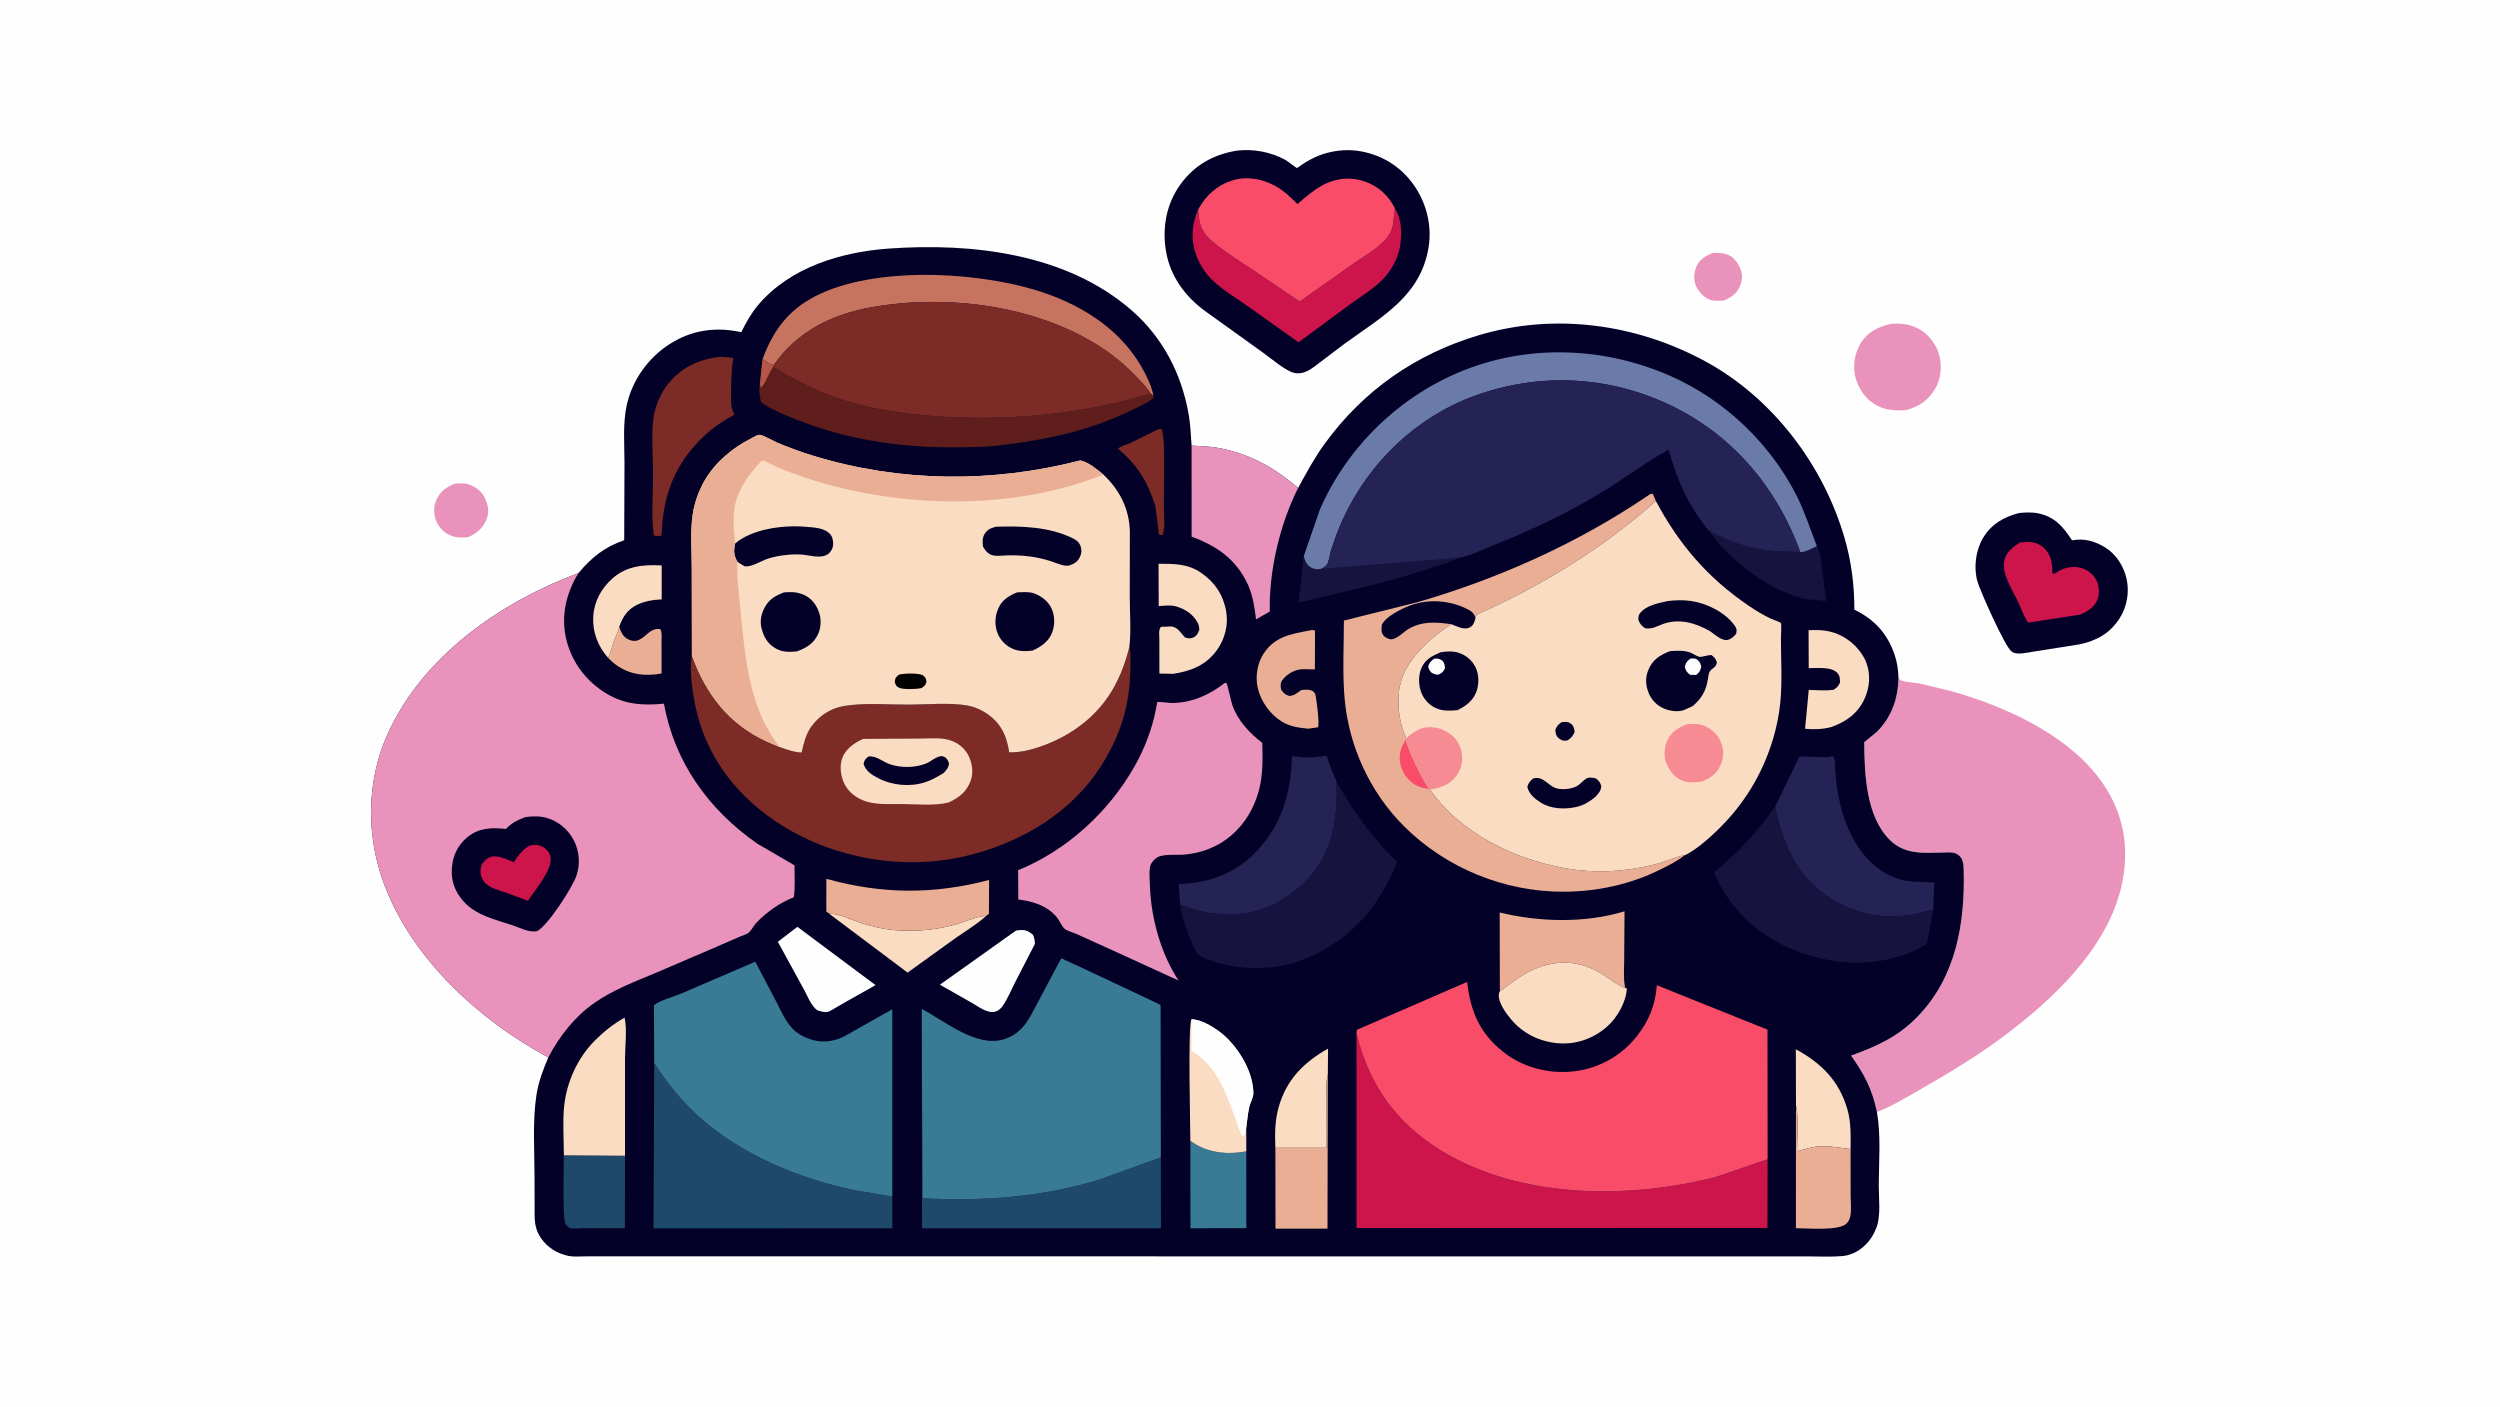 <svg version="1.1" xmlns="http://www.w3.org/2000/svg" style="display: block;" viewBox="0 0 2048 1152" width="1820" height="1024">
<path transform="translate(0,0)" fill="rgb(254,254,254)" d="M -0 -0 L 2048 0 L 2048 1152 L -0 1152 L -0 -0 z"/>
<path transform="translate(0,0)" fill="rgb(233,147,188)" d="M 1403.18 207.04 C 1407.31 206.941 1411.45 206.979 1415.36 208.5 C 1420.43 210.471 1423.56 215.019 1425.63 219.841 C 1427.77 224.805 1427.35 229.552 1425.3 234.474 C 1422.74 240.598 1417.83 243.67 1411.95 246.154 L 1411.51 246.151 C 1408.09 246.109 1403.75 246.607 1400.53 245.348 C 1395.83 243.506 1391.35 238.717 1389.35 234.147 C 1387.21 229.254 1387.63 223.102 1389.71 218.248 C 1392.26 212.267 1397.42 209.347 1403.18 207.04 z"/>
<path transform="translate(0,0)" fill="rgb(233,147,188)" d="M 372.197 396.146 C 375.862 395.795 380.206 395.449 383.737 396.582 C 389.137 398.315 394.495 402.157 396.954 407.39 C 399.78 413.402 401.016 418.344 398.809 424.612 C 396.126 432.233 390.868 436.446 383.747 439.872 C 379.499 440.358 374.916 440.499 370.811 439.163 C 365.166 437.326 360.499 433.176 357.873 427.848 C 355.555 423.145 354.864 416.376 356.689 411.375 C 359.712 403.09 364.375 399.656 372.197 396.146 z"/>
<path transform="translate(0,0)" fill="rgb(233,147,188)" d="M 1549.13 265.164 C 1557.43 264.444 1565.44 265.502 1572.71 269.724 C 1580.29 274.126 1586.52 282.51 1588.68 291.034 C 1590.98 300.121 1590.04 310.315 1585.2 318.45 C 1579.42 328.153 1571.67 333.139 1560.93 335.962 C 1551.43 336.23 1543.77 336.006 1535.42 330.795 C 1527.34 325.756 1521.76 316.922 1519.71 307.695 C 1517.68 298.562 1519.63 288.24 1524.65 280.411 C 1530.47 271.347 1538.98 267.46 1549.13 265.164 z"/>
<path transform="translate(0,0)" fill="rgb(3,1,39)" d="M 1654.05 420.101 C 1659.16 419.624 1664.85 419.343 1669.87 420.426 C 1683.55 423.373 1690.22 431.496 1697.4 442.513 C 1707.27 440.66 1715.94 443.094 1724.38 448.212 C 1733.52 453.762 1739.72 463.591 1742.07 473.904 C 1744.56 484.83 1742.45 496.995 1736.37 506.412 C 1728.43 518.702 1717.74 524.637 1703.77 527.675 L 1665.63 533.702 C 1661.15 534.397 1652.3 536.619 1648.45 533.951 L 1647.69 533.349 C 1642.35 529.347 1622.08 483.871 1619.88 476.08 C 1616.71 464.864 1618.45 450.689 1624.44 440.663 C 1631.36 429.074 1641.39 423.416 1654.05 420.101 z"/>
<path transform="translate(0,0)" fill="rgb(205,20,75)" d="M 1655.07 444.157 L 1660.63 443.849 C 1666.43 443.762 1670.91 445.225 1675.05 449.399 C 1680.41 454.804 1681.33 461.711 1681.21 469 L 1682.5 470.188 L 1687.32 467.207 C 1692.88 464.323 1699.81 463.412 1705.77 465.371 C 1711.05 467.106 1715.34 471.05 1717.76 476 C 1719.57 479.685 1720.02 486.686 1718.45 490.538 C 1715.67 497.351 1710.58 500.461 1704.15 503.334 L 1661.53 509.884 L 1660.46 508.412 C 1657.47 503.618 1655.45 497.625 1653.02 492.491 C 1648.51 482.932 1638.98 468.942 1642.17 458 C 1644.01 451.697 1649.65 447.298 1655.07 444.157 z"/>
<path transform="translate(0,0)" fill="rgb(3,1,39)" d="M 1013.14 123.28 C 1026.55 121.584 1041.2 124.363 1053.06 130.881 C 1054.29 131.554 1061.99 137.511 1062.39 137.522 C 1062.74 137.53 1066.84 134.526 1067.48 134.106 C 1071.47 131.517 1075.62 129.276 1080.03 127.476 C 1089.88 123.454 1102.01 121.894 1112.56 123.463 C 1130.72 126.166 1146.31 135.33 1157.23 150.107 C 1168.16 164.903 1173.24 183.766 1170.36 202.061 C 1163.99 242.525 1131.76 259.369 1101.56 281.377 L 1081.15 296.823 C 1076.35 300.4 1071.86 304.472 1065.79 305.491 C 1062.67 306.015 1059.84 305.575 1057 304.205 C 1049.24 300.464 1041.51 293.676 1034.5 288.636 L 988.237 255.417 C 971.166 243.29 958.606 226.393 955.146 205.398 C 951.999 186.303 955.465 166.9 966.934 151.011 C 978.398 135.129 993.988 126.407 1013.14 123.28 z"/>
<path transform="translate(0,0)" fill="rgb(205,20,75)" d="M 1142.68 170.594 C 1148.46 179.676 1148.49 191.245 1146.92 201.576 C 1145.62 210.072 1140.72 219.677 1135.07 226.179 C 1127.12 235.325 1115.74 242.028 1106 249.144 L 1063.78 280.269 L 1022.3 250.798 C 1012.38 243.767 1000.71 236.969 992.177 228.334 C 987.025 223.12 982.992 216.704 980.317 209.891 C 975.322 197.168 976.046 183.877 981.55 171.52 C 982.256 182.631 983.494 189.168 992.319 196.902 C 1003.04 206.296 1016.44 214.279 1028.31 222.284 L 1064.66 246.891 L 1107.86 216.41 C 1116.33 210.492 1126.85 204.67 1133.98 197.143 C 1137.67 193.252 1140.24 188.909 1141.21 183.609 L 1142.68 170.594 z"/>
<path transform="translate(0,0)" fill="rgb(249,76,104)" d="M 981.55 171.52 C 987.671 159.908 997.34 151.342 1010.08 147.524 C 1021.93 143.976 1034.43 146.502 1045.04 152.401 C 1051.98 156.263 1057.34 161.504 1062.9 167.062 C 1075.87 155.628 1088.36 145.202 1106.79 146.254 C 1117.7 146.876 1128.47 152.089 1135.75 160.221 C 1138.52 163.319 1140.92 166.825 1142.68 170.594 L 1141.21 183.609 C 1140.24 188.909 1137.67 193.252 1133.98 197.143 C 1126.85 204.67 1116.33 210.492 1107.86 216.41 L 1064.66 246.891 L 1028.31 222.284 C 1016.44 214.279 1003.04 206.296 992.319 196.902 C 983.494 189.168 982.256 182.631 981.55 171.52 z"/>
<path transform="translate(0,0)" fill="rgb(233,147,188)" d="M 1555.22 554.751 C 1555.58 555.216 1556.57 556.823 1557 557.045 C 1560.45 558.816 1568.78 559.039 1572.92 559.85 L 1599.38 566.299 C 1667.81 585.781 1750.66 630.221 1739.99 714.098 C 1733.03 768.799 1688.3 812.736 1646.77 844.714 C 1623.31 862.776 1597.72 878.333 1572 892.951 C 1561.1 899.15 1549.3 906.412 1537.57 910.792 C 1533.86 892.389 1527.24 879.828 1516.4 864.612 C 1537.96 856.839 1555.36 848.919 1571.45 832.08 C 1602.51 799.593 1609.8 756.021 1608.68 712.783 C 1608.53 706.981 1608.27 702.068 1602.44 699.108 C 1599.65 697.688 1595.68 698.177 1592.64 698.22 C 1576.44 698.452 1561.04 700.451 1548.41 688.2 C 1528.6 668.981 1527.32 633.515 1527.21 607.834 L 1537.44 599.457 C 1549.64 587.443 1555.13 571.552 1555.22 554.751 z"/>
<path transform="translate(0,0)" fill="rgb(3,1,39)" d="M 473.871 469.306 C 484.598 456.51 495.382 447.829 511.35 442.397 L 511.575 378.851 C 511.535 363.655 510.144 346.948 513.352 332.054 C 517.817 311.321 530.997 292.863 548.899 281.529 C 566.936 270.11 586.615 267.383 607.267 272.006 C 610.984 264.293 615.693 256.046 621.259 249.5 C 647.439 218.713 689.258 206.241 728.265 203.471 C 796.472 198.626 873.524 207.477 927.057 254.1 C 952.5 276.259 967.836 305.876 973.702 338.968 C 975.207 347.46 975.55 356.307 976.149 364.909 C 982.877 365.312 989.853 365.453 996.5 366.564 C 1022.54 370.915 1043.65 382.633 1063.44 399.627 C 1070.17 387.163 1076.93 374.703 1085.28 363.229 C 1117.14 319.46 1159.81 289.868 1211.53 274.441 C 1273.79 255.87 1340.68 265.199 1397.25 296.011 C 1452.2 325.941 1493.67 380.757 1511.05 440.534 C 1516.65 459.783 1519.12 479.282 1519.1 499.309 C 1535.57 507.296 1546.23 518.878 1552.15 536.507 C 1554.11 542.352 1555.05 548.609 1555.22 554.751 C 1555.13 571.552 1549.64 587.443 1537.44 599.457 L 1527.21 607.834 C 1527.32 633.515 1528.6 668.981 1548.41 688.2 C 1561.04 700.451 1576.44 698.452 1592.64 698.22 C 1595.68 698.177 1599.65 697.688 1602.44 699.108 C 1608.27 702.068 1608.53 706.981 1608.68 712.783 C 1609.8 756.021 1602.51 799.593 1571.45 832.08 C 1555.36 848.919 1537.96 856.839 1516.4 864.612 C 1527.24 879.828 1533.86 892.389 1537.57 910.792 C 1541 929.896 1539.15 951.31 1539.08 970.713 C 1539.05 981.053 1540.91 995.629 1537.27 1005.23 L 1536.97 1006 C 1533.88 1014.09 1528.25 1021.14 1520.56 1025.36 C 1517.03 1027.3 1513.38 1028.46 1509.37 1028.83 C 1500.15 1029.67 1490.47 1029.1 1481.2 1029.1 L 1431.06 1029.11 L 1266.18 1029.09 L 647.037 1029.06 L 517 1029.04 L 481.555 1029.04 C 475.87 1029.03 469.005 1029.81 463.582 1028.2 L 459.336 1026.85 C 451.056 1023.66 443.657 1017.06 440.245 1008.79 C 437.557 1002.28 437.976 995.735 437.948 988.851 L 437.89 963.879 C 437.87 941.994 436.14 918.391 439.469 896.79 C 441.134 885.988 444.948 876.097 449.185 866.097 C 392.604 835.628 337.865 785.686 314.771 724.431 C 299.821 684.773 300.031 639.658 317.711 600.821 C 346.758 537.01 409.736 493.412 473.871 469.306 z"/>
<path transform="translate(0,0)" fill="rgb(233,174,148)" d="M 498.159 538.801 C 500.498 534.269 501.359 529.268 503.07 524.5 C 504.405 520.78 506.587 517.371 507.244 513.441 C 508.882 517.769 510.3 521.54 514.7 523.64 C 517.595 525.022 520.329 525.399 523.362 524.073 C 529.823 521.249 532.667 514.071 540.956 515.261 C 542.497 518.079 541.919 521.981 541.935 525.13 L 541.956 551.613 C 528.588 553.973 516.295 552.747 504.856 544.678 C 502.432 542.968 500.271 540.874 498.159 538.801 z"/>
<path transform="translate(0,0)" fill="rgb(124,43,38)" d="M 948.842 351.5 L 951.657 351.259 C 953.702 359.408 953.609 368.589 953.678 376.951 L 953.486 414.397 C 953.425 421.222 954.672 431.792 952.5 438.142 L 949.5 437.99 L 946.478 414.511 C 940.212 394.577 931.943 380.951 915.904 367.443 C 917.695 365.359 923.451 363.909 926.15 362.695 L 948.842 351.5 z"/>
<path transform="translate(0,0)" fill="rgb(22,19,62)" d="M 1195.23 456.802 C 1187.41 460.704 1178.25 463.124 1169.95 465.895 C 1134.94 477.577 1099.47 484.72 1063.78 493.597 L 1067.97 455.656 C 1069.31 459.676 1070.55 463.099 1074.61 465.098 C 1077.02 466.282 1079.27 466.213 1081.88 466.032 L 1195.23 456.802 z"/>
<path transform="translate(0,0)" fill="rgb(250,220,194)" d="M 679.175 748.31 C 687.507 748.342 697.356 753.362 705.244 755.925 C 715.234 759.169 725.754 761.519 736.267 762.055 C 753.248 762.92 768.421 761.457 784.791 756.594 C 791.766 754.522 800.197 750.538 807.325 750.222 L 807.855 750.166 C 800.448 756.944 791.239 762.419 783 768.164 L 743.492 796.62 L 679.175 748.31 z"/>
<path transform="translate(0,0)" fill="rgb(250,220,194)" d="M 498.159 538.801 C 489.731 529.035 485.238 517.72 485.996 504.716 C 486.711 492.462 492.688 481.733 501.74 473.71 C 513.378 463.396 527.267 462.258 542.058 463.076 L 542.05 490.891 C 535.256 491.124 528.02 492.333 521.869 495.325 C 514.018 499.143 509.955 505.385 507.244 513.441 C 506.587 517.371 504.405 520.78 503.07 524.5 C 501.359 529.268 500.498 534.269 498.159 538.801 z"/>
<path transform="translate(0,0)" fill="rgb(22,19,62)" d="M 1399.89 434.585 C 1416.68 443.592 1434.06 449.856 1453.21 451.275 C 1460.34 451.803 1467.8 451.394 1474.86 452.245 C 1479.26 451.99 1484.47 449.171 1488.36 447.186 C 1491.24 452.094 1491.67 458.769 1492.5 464.318 L 1495.96 492.171 L 1480.2 490.7 C 1451.05 485.742 1416.45 458.068 1399.89 434.585 z"/>
<path transform="translate(0,0)" fill="rgb(254,254,254)" d="M 832.276 762.204 L 834.357 761.908 C 839.654 761.28 842.002 762.248 846.114 765.5 C 847.359 768.051 847.612 770.232 847.849 773 L 831.837 804.095 C 828.519 810.568 825.449 818.275 821.207 824.171 C 819.807 826.117 817.943 827.723 815.647 828.5 C 809.505 830.577 801.794 824.705 796.633 821.675 L 769.959 806.542 L 832.276 762.204 z"/>
<path transform="translate(0,0)" fill="rgb(250,220,194)" d="M 1044.79 940.131 C 1044.28 928.692 1044.37 917.837 1047.52 906.721 C 1053.92 884.092 1068.21 870.025 1087.95 858.868 L 1087.74 880.432 L 1087.54 881.179 C 1085.97 887.402 1086.77 895.087 1086.76 901.508 L 1086.82 940.121 L 1044.79 940.131 z"/>
<path transform="translate(0,0)" fill="rgb(254,254,254)" d="M 653.207 759.098 L 717.248 806.863 L 693.701 820.125 L 680.033 828.05 C 676.549 829.932 673.116 828.565 669.572 827.5 C 664.499 823.943 661.509 815.774 658.566 810.425 L 637.218 771.372 L 653.207 759.098 z"/>
<path transform="translate(0,0)" fill="rgb(233,174,148)" d="M 1072.97 516.299 C 1074.95 515.905 1075.31 515.719 1077.25 516.5 L 1077.15 548.215 L 1067 548.045 C 1060.74 548.379 1054.83 551.638 1050.89 556.5 C 1048.59 559.329 1049.12 561.329 1049.4 564.637 C 1051.39 567.422 1052.54 568.908 1056 569.931 C 1059.94 570.029 1062.93 567.284 1066 565.125 C 1068.92 564.891 1072.01 564.391 1074.73 565.701 C 1076.17 566.398 1077.05 567.223 1077.5 568.809 C 1078.47 572.187 1081.08 593.158 1079.72 595.662 L 1071.81 596.819 C 1064.31 596.096 1056.93 595.116 1050.35 591.146 C 1040.41 585.153 1032.83 574.483 1030.29 563.186 C 1028.22 553.944 1030 543.001 1035.25 535.122 C 1044.58 521.106 1057.7 519.284 1072.97 516.299 z"/>
<path transform="translate(0,0)" fill="rgb(250,220,194)" d="M 1471.26 905.447 L 1471.15 859.417 C 1491.96 870.701 1506.55 885.18 1513.33 908.42 C 1516.46 919.129 1516.09 930.117 1515.99 941.147 C 1506.98 940.22 1498.78 938.321 1489.59 939.006 C 1483.93 939.427 1477.66 941.605 1472.12 942.973 C 1472.16 931.405 1473.71 917.536 1471.43 906.267 L 1471.26 905.447 z"/>
<path transform="translate(0,0)" fill="rgb(250,220,194)" d="M 1481.58 516.064 C 1490.46 515.861 1497.22 515.921 1505.66 519.393 C 1515.49 523.442 1524.94 532.487 1528.8 542.5 C 1532.58 552.305 1531.71 563.013 1527.36 572.458 C 1521.86 584.413 1512.33 591.059 1500.36 595.409 C 1493.04 597.374 1486.18 597.507 1478.7 596.894 L 1481.73 565.04 C 1488.42 565.22 1495.36 565.806 1502 564.959 C 1505 562.97 1505.76 562.389 1507.36 559 C 1507.29 556.124 1507.27 553.558 1505.26 551.264 C 1500.4 545.739 1488.61 547.299 1481.71 547.198 L 1481.58 516.064 z"/>
<path transform="translate(0,0)" fill="rgb(233,174,148)" d="M 1044.79 940.131 L 1086.82 940.121 L 1086.76 901.508 C 1086.77 895.087 1085.97 887.402 1087.54 881.179 L 1087.74 880.432 L 1087.49 1006.37 L 1044.87 1006.37 L 1044.79 940.131 z"/>
<path transform="translate(0,0)" fill="rgb(57,122,148)" d="M 975.138 934.44 C 987.317 943.447 1002.56 945.822 1017.38 943.615 L 1020.97 942.984 L 1020.99 1005.97 L 975.213 1006.06 L 975.138 934.44 z"/>
<path transform="translate(0,0)" fill="rgb(233,174,148)" d="M 1471.26 905.447 L 1471.43 906.267 C 1473.71 917.536 1472.16 931.405 1472.12 942.973 C 1477.66 941.605 1483.93 939.427 1489.59 939.006 C 1498.78 938.321 1506.98 940.22 1515.99 941.147 L 1516.05 978.946 C 1516.04 984.158 1516.8 990.756 1515.86 995.832 C 1515.46 998.025 1514.45 1000.32 1512.92 1001.96 C 1506.76 1008.53 1480.53 1005.99 1471.21 1006 L 1471.26 905.447 z"/>
<path transform="translate(0,0)" fill="rgb(31,73,107)" d="M 461.927 946.284 L 512.008 946.65 L 511.895 1005.99 L 477.688 1005.98 C 475.038 1005.96 469.384 1006.66 467 1005.88 C 466.125 1005.59 464.171 1003.65 463.5 1002.93 C 460.499 999.742 461.913 954.103 461.927 946.284 z"/>
<path transform="translate(0,0)" fill="rgb(250,220,194)" d="M 949.086 461.693 C 961.962 461.748 972.894 461.519 984 469.147 C 995.222 476.854 1002.18 487.322 1004.51 500.845 C 1006.39 511.726 1003.46 523.202 997.093 532.148 C 988.115 544.757 975.955 549.49 961.237 551.863 L 949.774 551.635 L 949.734 523.014 C 949.729 519.652 948.92 516.025 951.018 513.346 L 959.5 513.048 C 964.784 513.62 967.27 518.233 970.5 521.896 C 973.033 522.853 974.941 523.302 977.5 522.107 C 980.535 520.689 981.431 518.625 982.5 515.676 C 982.425 513.532 982.074 511.743 981.036 509.848 C 977.306 503.036 971.247 499.021 964 496.801 C 959.164 495.32 954.187 496.011 949.218 496.385 L 949.086 461.693 z"/>
<path transform="translate(0,0)" fill="rgb(233,174,148)" d="M 679.175 748.31 L 676.902 746.5 L 676.946 719.808 C 722.596 732.425 764.571 732.723 810.289 720.739 L 810.117 748.5 L 807.855 750.166 L 807.325 750.222 C 800.197 750.538 791.766 754.522 784.791 756.594 C 768.421 761.457 753.248 762.92 736.267 762.055 C 725.754 761.519 715.234 759.169 705.244 755.925 C 697.356 753.362 687.507 748.342 679.175 748.31 z"/>
<path transform="translate(0,0)" fill="rgb(250,220,194)" d="M 461.927 946.284 C 461.906 933.112 460.779 918.721 462.183 905.683 C 464.298 886.048 473.18 866.514 487.165 852.421 C 494.424 845.105 502.645 838.508 511.675 833.527 C 513.826 842.858 512.043 856.749 512.027 866.51 L 512.008 946.65 L 461.927 946.284 z"/>
<path transform="translate(0,0)" fill="rgb(250,220,194)" d="M 976.011 834.944 C 984.731 834.673 997.851 843.427 1003.87 849.073 C 1015.86 860.324 1026.42 878.323 1026.76 895.107 C 1026.84 898.982 1024.33 902.618 1023.46 906.413 C 1022.16 912.144 1021.71 917.722 1020.92 923.513 L 1020.97 942.984 L 1017.38 943.615 C 1002.56 945.822 987.317 943.447 975.138 934.44 C 975.107 920.52 973.05 841.43 976.011 834.944 z"/>
<path transform="translate(0,0)" fill="rgb(254,254,254)" d="M 976.011 834.944 C 984.731 834.673 997.851 843.427 1003.87 849.073 C 1015.86 860.324 1026.42 878.323 1026.76 895.107 C 1026.84 898.982 1024.33 902.618 1023.46 906.413 C 1022.16 912.144 1021.71 917.722 1020.92 923.513 C 1020.46 925.894 1020.26 929.19 1018.5 930.945 C 1015.58 928.426 1014.38 922.84 1013.06 919.171 C 1005.48 898.107 997.632 873.361 977.025 861.338 L 976.083 860.8 L 976.011 834.944 z"/>
<path transform="translate(0,0)" fill="rgb(233,174,148)" d="M 1228.68 811.959 L 1228.55 747.365 C 1261.37 755.318 1298.34 756.232 1330.82 746.405 L 1330.54 785.706 C 1330.51 793.004 1329.8 801.089 1331.19 808.249 L 1331.38 809.159 L 1330.55 808.864 C 1323.97 806.418 1318.3 801.477 1312.36 797.788 C 1294.32 786.584 1275.54 785.66 1256.24 794.08 C 1246.62 798.277 1237.21 805.841 1228.68 811.959 z"/>
<path transform="translate(0,0)" fill="rgb(124,43,38)" d="M 588.579 292.321 C 592.52 291.866 596.738 292.663 600.675 293.12 C 599.144 302.706 598.947 312.128 598.903 321.807 C 598.876 327.759 598.309 333.251 601.203 338.673 L 601.654 339.5 C 594.452 343.566 587.298 347.87 581.008 353.275 C 556.889 374 544.855 398.686 542.416 430.23 C 542.34 433.095 542.279 435.842 541.669 438.659 C 539.307 439.213 537.917 439.243 535.599 438.5 L 535.503 437.834 C 533.405 421.764 535.044 403.348 535.033 387.05 C 535.023 372.459 533.209 354.927 535.576 340.659 C 537.011 332.011 541.132 322.353 546.458 315.427 C 557.235 301.409 571.265 294.568 588.579 292.321 z"/>
<path transform="translate(0,0)" fill="rgb(250,220,194)" d="M 1228.68 811.959 C 1237.21 805.841 1246.62 798.277 1256.24 794.08 C 1275.54 785.66 1294.32 786.584 1312.36 797.788 C 1318.3 801.477 1323.97 806.418 1330.55 808.864 L 1331.38 809.159 L 1332.7 809.549 C 1332.2 820.65 1324.94 833.362 1316.64 840.744 C 1305.68 850.506 1291.56 855.602 1276.89 854.514 C 1261.79 853.393 1247.84 846.761 1238.05 835.105 C 1233.86 830.124 1227.17 821.224 1227.87 814.362 C 1227.96 813.449 1228.21 812.74 1228.68 811.959 z"/>
<path transform="translate(0,0)" fill="rgb(31,73,107)" d="M 755.167 861.68 L 755.75 981.476 C 804.625 984.078 853.508 980.674 900.565 966.171 L 950.94 948.006 L 951.06 1006.06 L 755.354 1006.11 L 755.167 861.68 z"/>
<path transform="translate(0,0)" fill="rgb(198,115,95)" d="M 624.681 294.071 C 634.021 268.824 647.393 251.873 672.2 240.421 C 722.589 217.16 809.625 222.525 860.644 241.633 C 895.335 254.626 925.057 276.481 940.587 310.982 C 942.473 315.171 943.909 319.342 944.943 323.827 L 942.33 322.319 L 942.272 321.982 C 940.656 318.673 936.677 314.668 934.148 311.912 C 926.074 303.114 916.833 294.732 907.056 287.856 C 853.869 250.448 777.618 240.389 714.711 251.432 C 681.836 257.202 653.42 271.056 633.834 298.935 C 630.405 298.693 627.528 295.994 624.681 294.071 z"/>
<path transform="translate(0,0)" fill="rgb(37,35,85)" d="M 966.757 741.057 L 965.589 724 C 987.933 723.623 1009.48 716.404 1025.84 700.76 C 1049.25 678.375 1057.63 650.76 1058.37 619.123 C 1068.7 621.004 1076.53 620.658 1086.87 618.867 C 1088.86 626.276 1092.13 633.521 1095.06 640.607 C 1095.44 670.638 1092.42 698.2 1070.4 720.82 C 1053.84 737.83 1032.51 748.725 1008.41 748.999 C 993.218 749.173 980.931 746.099 966.757 741.057 z"/>
<path transform="translate(0,0)" fill="rgb(233,147,188)" d="M 976.149 364.909 C 982.877 365.312 989.853 365.453 996.5 366.564 C 1022.54 370.915 1043.65 382.633 1063.44 399.627 C 1048.41 429.324 1039.49 467.599 1040.18 500.832 L 1028.95 507.238 C 1027.8 497.626 1026.31 487.504 1022.22 478.645 C 1012.72 458.054 996.901 447.067 976.175 439.513 L 976.149 364.909 z"/>
<path transform="translate(0,0)" fill="rgb(95,29,28)" d="M 624.681 294.071 C 627.528 295.994 630.405 298.693 633.834 298.935 L 633.276 300.471 C 651.966 311.742 671.061 321.435 691.922 328.005 C 716.317 335.687 743.691 339.317 769.1 340.996 C 820.542 344.394 872.196 340.34 922.274 327.96 L 942.33 322.319 L 944.943 323.827 L 945.293 325.162 C 942.117 329.081 933.735 332.587 929.274 334.814 C 893.8 352.522 857.321 360.288 818.157 364.8 C 806.358 366.16 794.378 366.17 782.514 366.284 C 737.514 366.716 692.19 359.835 650.388 342.756 C 641.572 339.154 630.742 334.966 623.312 329.073 C 622.531 324.174 621.317 319.136 622.535 314.232 L 624.681 294.071 z"/>
<path transform="translate(0,0)" fill="rgb(182,86,73)" d="M 624.681 294.071 C 627.528 295.994 630.405 298.693 633.834 298.935 L 633.276 300.471 C 630.101 304.821 626.834 314.471 623.21 317.5 L 622.535 314.232 L 624.681 294.071 z"/>
<path transform="translate(0,0)" fill="rgb(37,35,85)" d="M 1496.86 620.185 L 1501.5 619.098 C 1503.7 621.494 1503.14 627.601 1503.39 631 C 1503.95 638.619 1504.96 646.26 1506.41 653.76 C 1512.72 686.319 1532.92 720.715 1569.62 722.242 L 1584.53 722.775 L 1583.72 745.123 L 1568.29 748.606 C 1544.06 753.654 1518.99 748.686 1498.43 735.044 C 1471.53 717.199 1460.48 691.195 1454.19 660.665 L 1471.91 624.127 L 1474.32 619.5 L 1496.86 620.185 z"/>
<path transform="translate(0,0)" fill="rgb(22,19,62)" d="M 1454.19 660.665 C 1460.48 691.195 1471.53 717.199 1498.43 735.044 C 1518.99 748.686 1544.06 753.654 1568.29 748.606 L 1583.72 745.123 L 1578.39 773.416 L 1566.48 779.394 C 1535.12 792.682 1500.25 790.572 1469.14 777.917 C 1439.58 765.894 1416.48 743.895 1404.07 714.448 C 1423.92 698.428 1439.44 681.403 1454.19 660.665 z"/>
<path transform="translate(0,0)" fill="rgb(22,19,62)" d="M 1095.06 640.607 C 1108.94 664.648 1124.24 686.638 1144.5 705.754 C 1131.02 741.052 1107.88 768.17 1072.97 783.745 C 1046 795.773 1015.22 795.715 987.839 785.256 C 980.979 782.636 979.811 780.406 976.898 773.735 C 972.289 763.181 968.586 752.45 966.757 741.057 C 980.931 746.099 993.218 749.173 1008.41 748.999 C 1032.51 748.725 1053.84 737.83 1070.4 720.82 C 1092.42 698.2 1095.44 670.638 1095.06 640.607 z"/>
<path transform="translate(0,0)" fill="rgb(106,122,169)" d="M 1067.97 455.656 L 1081.2 417.404 C 1103.54 365.712 1147.24 323.693 1199.54 303.07 C 1254.06 281.577 1314.81 284.4 1368.12 307.718 C 1412.6 327.175 1450.62 363.429 1472.28 406.892 C 1478.88 420.131 1482.99 433.527 1488.36 447.186 C 1484.47 449.171 1479.26 451.99 1474.86 452.245 C 1455.76 399.273 1418.98 355.736 1367.65 331.495 C 1317.04 307.596 1260.89 304.968 1208.29 324.042 C 1160.09 341.518 1121.7 378.559 1100.25 424.836 C 1096.33 433.297 1093.08 442.335 1090.26 451.215 C 1089.24 454.447 1088.88 459.157 1087.22 461.97 C 1085.99 464.051 1083.99 465.033 1081.88 466.032 C 1079.27 466.213 1077.02 466.282 1074.61 465.098 C 1070.55 463.099 1069.31 459.676 1067.97 455.656 z"/>
<path transform="translate(0,0)" fill="rgb(31,73,107)" d="M 535.947 870.818 C 546.344 886.666 557.707 901.192 571.778 913.972 C 606.728 945.715 654.655 965.427 700.399 974.953 L 730.965 980.034 L 731.009 1006.11 L 535.382 1006.17 L 535.947 870.818 z"/>
<path transform="translate(0,0)" fill="rgb(233,174,148)" d="M 1379.97 700.522 C 1374.22 705.23 1367.03 708.761 1360.41 712.057 C 1335.71 724.354 1308.53 730.268 1281 730.361 C 1232.52 730.524 1184.63 711.073 1150.19 676.745 C 1122.45 649.1 1105.14 611.605 1101.55 572.639 C 1099.61 551.599 1100.92 529.407 1100.92 508.239 L 1161.7 493.053 C 1228.49 473.502 1292.44 444.892 1350.04 405.833 C 1351.83 404.622 1351.88 404.284 1354.04 404.5 L 1356.47 410.252 C 1319.62 443.36 1275.2 471.982 1230.65 493.589 L 1214.92 501.016 C 1213.72 501.589 1210.51 502.687 1209.7 503.514 C 1209.39 503.82 1208.99 505.554 1208.82 506.055 C 1207.91 509.306 1207.29 512.193 1204 513.913 C 1199.4 516.322 1193.25 512.88 1188.84 511.203 C 1171.96 522.147 1151.7 540.046 1147.05 560.5 C 1143.81 574.756 1145.94 591.321 1151.99 604.604 L 1151.48 605.941 C 1156.44 620.504 1162.67 633.073 1170.59 646.215 L 1171.4 646.638 C 1195.9 681.967 1239.8 703.386 1281.2 710.935 C 1307.04 715.647 1332.77 714.019 1358.07 707.323 C 1365.24 705.427 1372.81 701.388 1379.97 700.522 z"/>
<path transform="translate(0,0)" fill="rgb(249,76,104)" d="M 1151.48 605.941 C 1156.44 620.504 1162.67 633.073 1170.59 646.215 C 1166.48 645.581 1162.83 644.9 1159.23 642.707 C 1153.73 639.357 1148.8 633.007 1147.34 626.677 C 1145.47 618.586 1147.32 612.738 1151.48 605.941 z"/>
<path transform="translate(0,0)" fill="rgb(3,1,39)" d="M 1188.84 511.203 C 1176.69 509.426 1165.14 508.558 1154 515.004 C 1149.75 517.464 1144.6 523.417 1139.7 523.592 C 1138.02 523.653 1134.77 522.054 1133.68 520.81 C 1131.15 517.925 1131.65 514.996 1132.07 511.5 C 1135.33 504.766 1148.94 498.056 1155.85 495.619 C 1170.73 490.37 1187.48 491.669 1201.59 498.599 C 1205.28 500.416 1207.41 501.983 1208.82 506.055 C 1207.91 509.306 1207.29 512.193 1204 513.913 C 1199.4 516.322 1193.25 512.88 1188.84 511.203 z"/>
<path transform="translate(0,0)" fill="rgb(205,20,75)" d="M 1111.26 846.837 C 1121.85 889.082 1143.73 920.076 1181.35 942.899 C 1245.89 982.058 1333.79 982.229 1404.97 964.27 L 1448.03 949.558 L 1447.9 1005.76 L 1111.3 1005.89 L 1111.26 846.837 z"/>
<path transform="translate(0,0)" fill="rgb(233,147,188)" d="M 1003.08 559.5 C 1003.63 559.487 1004.28 559.128 1004.72 559.46 C 1005.48 560.043 1008.61 574.993 1009.59 577.699 C 1014.17 590.354 1023.59 600.387 1034.08 608.452 C 1034.38 621.892 1034.72 635.275 1031.04 648.322 C 1022.87 677.249 1000.56 697.337 970.221 699.954 C 964.024 700.489 952.989 699.145 947.846 702.364 C 945.448 703.864 942.819 706.732 942.207 709.582 C 941.214 714.209 941.843 720.243 941.989 724.985 C 942.809 751.556 950.813 780.811 965.452 803.11 L 911.747 778.508 L 881.983 765.04 C 879.552 763.97 873.799 762.263 872.112 760.706 C 869.735 758.513 867.823 753.773 865.616 751.126 C 857.844 741.799 845.802 738.012 834.204 736.766 L 834.049 712.737 C 874.006 696.504 908.137 665.086 929.377 627.764 C 937.673 613.187 943.981 596.622 947.085 580.123 L 947.872 575.702 C 947.909 575.48 947.788 575.149 947.983 575.037 C 948.872 574.526 958.366 575.788 960.186 575.764 C 976.455 575.551 990.436 569.317 1003.08 559.5 z"/>
<path transform="translate(0,0)" fill="rgb(124,43,38)" d="M 633.834 298.935 C 653.42 271.056 681.836 257.202 714.711 251.432 C 777.618 240.389 853.869 250.448 907.056 287.856 C 916.833 294.732 926.074 303.114 934.148 311.912 C 936.677 314.668 940.656 318.673 942.272 321.982 L 942.33 322.319 L 922.274 327.96 C 872.196 340.34 820.542 344.394 769.1 340.996 C 743.691 339.317 716.317 335.687 691.922 328.005 C 671.061 321.435 651.966 311.742 633.276 300.471 L 633.834 298.935 z"/>
<path transform="translate(0,0)" fill="rgb(57,122,148)" d="M 535.947 870.818 L 535.709 823.326 C 540.9 819.217 551.787 816.429 558.171 813.726 L 618.714 787.688 L 635.289 819.188 C 639.442 827.168 643.211 836.342 649.538 842.819 C 653.693 847.073 659.186 849.72 664.782 851.524 C 673.76 854.417 683.604 853.033 691.864 848.715 L 730.966 826.639 L 730.965 980.034 L 700.399 974.953 C 654.655 965.427 606.728 945.715 571.778 913.972 C 557.707 901.192 546.344 886.666 535.947 870.818 z"/>
<path transform="translate(0,0)" fill="rgb(57,122,148)" d="M 755.167 861.68 L 755.102 826.341 C 774.339 836.54 799.795 858.145 822.337 851.237 C 837.957 846.45 843.428 833.881 850.367 820.64 L 862.76 797.315 C 863.361 796.193 869.222 784.989 869.504 784.915 C 869.705 784.862 896.187 797.287 935.207 815.68 L 950.753 823.104 L 950.94 948.006 L 900.565 966.171 C 853.508 980.674 804.625 984.078 755.75 981.476 L 755.167 861.68 z"/>
<path transform="translate(0,0)" fill="rgb(124,43,38)" d="M 925.212 529.581 C 926.633 535.623 926.086 542.171 925.99 548.343 C 925.549 576.904 918.216 601.258 903.143 625.582 C 878.113 665.971 835.751 690.674 790.376 701.301 C 740.248 713.041 684.093 703.333 640.556 676.062 C 605.18 653.904 579.437 621.728 570.209 580.735 C 567.37 568.121 564.471 549.556 566.807 536.803 C 578.465 568.787 596.764 592.789 628.303 607.442 L 638.82 611.89 C 644.082 613.683 651.197 616.352 656.748 616.368 C 658.186 609.299 660.188 601.488 664.382 595.5 C 670.772 586.377 680.254 580.134 691.253 578.25 C 708.028 575.377 727.524 577.164 744.662 577.105 C 759.818 577.053 777.721 575.231 792.584 577.839 C 798.767 578.924 804.974 581.877 810.013 585.584 C 820.539 593.329 824.869 603.532 826.7 616.136 C 841.82 616.851 862.773 608.436 875.586 600.643 C 903.258 583.811 917.651 560.431 925.212 529.581 z"/>
<path transform="translate(0,0)" fill="rgb(250,220,194)" d="M 707.024 605.177 L 752.941 604.908 C 760.623 604.933 770.328 603.887 777.641 606.083 C 784.803 608.233 790.009 612.389 793.448 619.005 C 796.4 624.684 797.541 632.835 795.356 638.95 C 791.956 648.461 785.97 653.098 777.098 657.284 C 765.575 660.026 752.14 658.733 740.332 658.553 C 730.357 658.401 718.482 659.417 708.938 656.215 C 701.621 653.76 695.203 649.008 691.749 642 C 688.707 635.827 687.576 627.52 689.951 620.933 C 692.705 613.295 699.952 608.365 707.024 605.177 z"/>
<path transform="translate(0,0)" fill="rgb(3,1,39)" d="M 711.674 619.5 C 718.555 619.079 722.823 623.853 729.272 626.022 C 738.367 629.081 749.688 628.831 758.638 625.333 C 761.557 624.192 763.919 622.07 766.719 620.731 C 769.097 619.593 770.889 618.692 773.5 619.849 C 775.823 620.877 776.708 623.213 777.5 625.432 C 776.88 629.169 775.583 630.165 773.174 633.013 C 768.193 636.047 763.101 639.051 757.5 640.796 C 745.026 644.683 730.527 643.268 719 637.129 C 713.637 634.273 709.216 631.456 707.414 625.5 C 708.48 621.928 708.676 621.731 711.674 619.5 z"/>
<path transform="translate(0,0)" fill="rgb(37,35,85)" d="M 1081.88 466.032 C 1083.99 465.033 1085.99 464.051 1087.22 461.97 C 1088.88 459.157 1089.24 454.447 1090.26 451.215 C 1093.08 442.335 1096.33 433.297 1100.25 424.836 C 1121.7 378.559 1160.09 341.518 1208.29 324.042 C 1260.89 304.968 1317.04 307.596 1367.65 331.495 C 1418.98 355.736 1455.76 399.273 1474.86 452.245 C 1467.8 451.394 1460.34 451.803 1453.21 451.275 C 1434.06 449.856 1416.68 443.592 1399.89 434.585 C 1383.28 414.963 1373.81 392.757 1366.9 368.272 C 1348.54 378.201 1331.78 391.067 1314 402.01 C 1285.69 419.438 1255.4 433.798 1224.53 446.064 C 1215.86 449.508 1204.26 455.397 1195.23 456.802 L 1081.88 466.032 z"/>
<path transform="translate(0,0)" fill="rgb(249,76,104)" d="M 1111.26 846.837 L 1111.51 843.5 L 1201.87 804.25 C 1204.66 828.298 1211.91 845.892 1231.17 861.348 C 1247.27 874.279 1268.68 879.813 1289.12 877.529 C 1309.63 875.236 1328.36 864.752 1341.06 848.547 C 1350.91 835.975 1356.13 822.942 1357.27 806.966 L 1447.94 843.341 L 1448.03 949.558 L 1404.97 964.27 C 1333.79 982.229 1245.89 982.058 1181.35 942.899 C 1143.73 920.076 1121.85 889.082 1111.26 846.837 z"/>
<path transform="translate(0,0)" fill="rgb(250,220,194)" d="M 1208.82 506.055 C 1208.99 505.554 1209.39 503.82 1209.7 503.514 C 1210.51 502.687 1213.72 501.589 1214.92 501.016 L 1230.65 493.589 C 1275.2 471.982 1319.62 443.36 1356.47 410.252 C 1375.46 445.9 1399.02 473.322 1432.61 496.14 C 1438.26 499.983 1444.23 503.624 1450.42 506.548 C 1451.49 507.05 1458.51 509.61 1458.92 510.228 C 1459.57 511.213 1458.93 521.04 1458.93 522.736 C 1458.95 540.005 1460.13 558.282 1458.42 575.437 C 1457.4 585.608 1455.3 595.963 1452.33 605.733 C 1443.57 634.493 1428.47 659.095 1406.84 680.03 C 1399.52 687.121 1390.49 695.042 1381.5 699.859 C 1380.72 700.281 1380.69 700.267 1379.97 700.522 C 1372.81 701.388 1365.24 705.427 1358.07 707.323 C 1332.77 714.019 1307.04 715.647 1281.2 710.935 C 1239.8 703.386 1195.9 681.967 1171.4 646.638 L 1170.59 646.215 C 1162.67 633.073 1156.44 620.504 1151.48 605.941 L 1151.99 604.604 C 1145.94 591.321 1143.81 574.756 1147.05 560.5 C 1151.7 540.046 1171.96 522.147 1188.84 511.203 C 1193.25 512.88 1199.4 516.322 1204 513.913 C 1207.29 512.193 1207.91 509.306 1208.82 506.055 z"/>
<path transform="translate(0,0)" fill="rgb(3,1,39)" d="M 1279.22 591.5 C 1282.36 591.19 1284.32 590.738 1287.09 592.868 C 1289.2 594.493 1289.7 597.013 1289.92 599.5 C 1288.39 602.965 1287.55 603.948 1284.5 606.195 L 1283.48 606.502 C 1280.84 607.028 1278.79 606.224 1276.76 604.5 C 1274.56 602.635 1274.23 600.206 1274.15 597.5 C 1275.69 594.211 1276.37 593.508 1279.22 591.5 z"/>
<path transform="translate(0,0)" fill="rgb(3,1,39)" d="M 1256.11 637.5 C 1265.36 635.261 1268.27 644.806 1276.86 646.049 C 1281.85 646.77 1288.77 646.083 1293 643.058 C 1295.25 641.45 1297.16 639.097 1299.5 637.671 C 1301.76 636.294 1304.84 637.025 1307.28 637.5 C 1310.11 639.821 1310.69 640.337 1311.8 644 C 1311.32 648.007 1309.56 649.828 1306.92 652.68 C 1302.56 656.313 1297.92 659.248 1292.37 660.669 C 1282.8 663.118 1270.86 662.787 1262.31 657.414 C 1257.36 654.303 1252.54 650.395 1251.17 644.5 C 1252.17 640.984 1253.36 639.726 1256.11 637.5 z"/>
<path transform="translate(0,0)" fill="rgb(3,1,39)" d="M 1366.24 492.246 C 1372.5 491.465 1378.73 491.284 1385 492.152 C 1398.17 493.975 1413.36 501.433 1421.13 512.5 C 1422.96 515.105 1422.82 516.105 1422.26 519.053 C 1419.93 521.76 1418.53 523.163 1415 524.21 C 1410 524.609 1404.82 519.722 1400.9 516.945 C 1389.12 510.144 1375.35 506.174 1362.09 511.116 C 1356.62 513.151 1353.58 515.416 1347.7 514.5 C 1344.63 512.378 1343.4 511.046 1342.1 507.5 C 1342.25 506.099 1342.14 504.206 1342.92 503.034 C 1347.66 495.882 1358.36 493.958 1366.24 492.246 z"/>
<path transform="translate(0,0)" fill="rgb(247,139,147)" d="M 1151.99 604.604 C 1156.22 600.862 1159.54 598.339 1164.94 596.463 C 1169.93 594.729 1177.23 595.669 1182.01 597.737 L 1182.62 597.997 C 1188.75 600.655 1193.74 605.39 1196.09 611.688 C 1198.48 618.08 1198.41 624.911 1195.57 631.178 C 1192.95 636.938 1187.6 641.921 1181.65 644.083 C 1178.34 645.286 1174.89 646.186 1171.4 646.638 L 1170.59 646.215 C 1162.67 633.073 1156.44 620.504 1151.48 605.941 L 1151.99 604.604 z"/>
<path transform="translate(0,0)" fill="rgb(247,139,147)" d="M 1382.26 593.092 C 1387.36 592.874 1391.7 592.478 1396.45 594.578 C 1402.75 597.359 1407.61 601.974 1410.02 608.506 C 1412.46 615.092 1412.17 620.861 1409.22 627.176 C 1405.95 634.164 1400.75 637.651 1393.66 640.189 C 1388.08 640.78 1383.31 641.371 1377.9 639.229 C 1371.97 636.879 1368.14 631.997 1365.62 626.327 L 1364.9 624.646 C 1362.82 619.214 1363.4 611.908 1365.79 606.651 C 1369.21 599.1 1374.85 595.854 1382.26 593.092 z"/>
<path transform="translate(0,0)" fill="rgb(3,1,39)" d="M 1180.23 534.179 C 1185.01 533.421 1190.2 533.109 1194.87 534.602 C 1200.78 536.49 1205.79 540.564 1208.59 546.134 C 1211.59 552.11 1211.75 559.725 1209.63 566.017 C 1207.06 573.651 1200.96 578.205 1194.01 581.598 C 1188.35 582.091 1182.99 582.533 1177.56 580.478 C 1171.53 578.193 1167.06 573.673 1164.56 567.761 C 1162.02 561.781 1161.77 553.659 1164.23 547.628 C 1167.38 539.909 1172.93 537.332 1180.23 534.179 z"/>
<path transform="translate(0,0)" fill="rgb(254,254,254)" d="M 1174.83 539.5 C 1178.07 539.146 1178.55 539.428 1181.5 540.91 C 1183.32 543.218 1183.68 544.573 1183.68 547.5 C 1181.95 550.603 1181.69 550.886 1178.5 552.45 C 1176.66 552.875 1174.71 551.829 1172.99 551.169 C 1171.09 549.276 1170.33 548.194 1170.02 545.5 C 1171.41 542.193 1172.07 541.552 1174.83 539.5 z"/>
<path transform="translate(0,0)" fill="rgb(3,1,39)" d="M 1367.95 533.299 C 1373.64 532.829 1379.74 532.456 1385.17 534.624 C 1387.26 535.461 1389.9 537.419 1392 537.912 C 1394 538.381 1399.13 536.278 1402.02 536.5 C 1404.85 538.516 1405.2 539.381 1406.5 542.461 C 1405.49 547.435 1402.82 546.533 1400.52 550.14 C 1399.63 551.547 1399.28 555.196 1399 556.857 C 1397.43 566.093 1393.87 572.003 1386.78 578.215 L 1379.63 581.5 C 1373.81 583.555 1366.54 582.135 1361.21 579.384 C 1355.81 576.597 1351.73 571.445 1349.9 565.689 L 1349.69 565.007 C 1347.91 559.407 1348.11 553.734 1350.48 548.309 C 1354.11 539.987 1359.73 536.571 1367.95 533.299 z"/>
<path transform="translate(0,0)" fill="rgb(254,254,254)" d="M 1384.58 539.5 C 1386.39 539.064 1387.69 539.283 1389.5 539.617 C 1392.35 541.901 1392.75 542.274 1393.71 546 C 1392.7 549.579 1392.49 550.308 1389.5 552.8 L 1384.5 552.673 C 1381.9 550.543 1380.9 549.414 1380.16 546 C 1381.25 542.355 1381.78 541.818 1384.58 539.5 z"/>
<path transform="translate(0,0)" fill="rgb(250,220,194)" d="M 566.807 536.803 L 566.69 465.421 C 566.698 450.949 565.335 434.806 567.557 420.563 C 569.002 411.298 572.667 401.387 577.381 393.259 C 585.843 378.672 600.353 366.479 615.363 359.024 C 616.69 358.365 620.556 356.08 621.78 356.059 C 624.932 356.006 633.821 361.301 637.045 362.64 C 646.641 366.624 656.247 370.182 666.181 373.219 C 737.538 395.031 812.888 395.622 885.039 377.045 C 892.029 378.726 898.425 384.158 903.897 388.618 C 917.249 401.352 925.094 416.586 925.581 435.295 L 925.491 488.459 C 925.54 501.894 926.699 516.282 925.212 529.581 C 917.651 560.431 903.258 583.811 875.586 600.643 C 862.773 608.436 841.82 616.851 826.7 616.136 C 824.869 603.532 820.539 593.329 810.013 585.584 C 804.974 581.877 798.767 578.924 792.584 577.839 C 777.721 575.231 759.818 577.053 744.662 577.105 C 727.524 577.164 708.028 575.377 691.253 578.25 C 680.254 580.134 670.772 586.377 664.382 595.5 C 660.188 601.488 658.186 609.299 656.748 616.368 C 651.197 616.352 644.082 613.683 638.82 611.89 L 628.303 607.442 C 596.764 592.789 578.465 568.787 566.807 536.803 z"/>
<path transform="translate(0,0)" fill="rgb(0,0,0)" d="M 736.53 552.5 C 741.352 551.374 751.404 551.137 756 552.942 C 758.358 555.169 758.501 555.308 758.999 558.5 C 757.874 561.496 757.59 561.692 754.926 563.5 C 751.277 564.473 740.213 564.833 736.795 563.359 C 734.12 562.205 733.867 561.03 732.946 558.5 C 733.524 554.831 733.639 554.868 736.53 552.5 z"/>
<path transform="translate(0,0)" fill="rgb(3,1,39)" d="M 602.25 445.033 C 616.584 432.954 641.854 429.864 660 431.392 C 666.644 431.952 675.638 432.172 680.236 437.638 C 682.225 440.002 682.84 444.114 682.387 447.11 C 682.034 449.441 680.415 452.232 678.5 453.623 C 672.743 457.806 664.286 454.877 657.821 454.248 C 653.214 453.801 648.306 454.018 643.707 454.521 C 638.954 455.041 633.903 455.963 629.341 457.414 C 623.534 459.262 615.817 464.664 610 463.71 C 607.958 462.533 605.863 461.429 604.015 459.958 C 601.021 454.62 600.922 450.919 602.25 445.033 z"/>
<path transform="translate(0,0)" fill="rgb(3,1,39)" d="M 815.898 431.325 C 837.272 430.749 859.399 431.284 879.022 440.906 C 882.067 442.399 884.323 444.388 885.344 447.741 C 886.345 451.03 885.933 453.898 884.309 456.876 C 882.391 460.395 879.208 462.163 875.5 463.22 C 870.968 463.801 865.494 461.116 861.18 459.703 C 855.582 457.869 849.885 456.581 844.047 455.779 C 837.639 454.899 831.531 454.663 825.064 454.816 C 821.537 454.899 816.407 455.676 813.037 454.723 C 809.263 453.655 806.992 450.755 805.201 447.5 C 804.903 443.973 804.616 440.665 806.464 437.493 C 808.755 433.561 811.689 432.518 815.898 431.325 z"/>
<path transform="translate(0,0)" fill="rgb(3,1,39)" d="M 833.152 485.142 C 837.504 484.989 842.672 484.464 846.834 485.857 C 852.601 487.785 858.528 492.338 861.208 497.847 C 864.176 503.948 864.356 511.641 861.959 517.961 C 859.15 525.366 852.892 529.658 845.95 532.803 C 840.9 533.449 835.643 533.61 830.807 531.832 C 824.901 529.661 820.078 525.112 817.547 519.367 C 814.706 512.916 814.813 505.505 817.512 498.972 C 820.614 491.465 825.906 488.143 833.152 485.142 z"/>
<path transform="translate(0,0)" fill="rgb(3,1,39)" d="M 642.221 485.136 C 648.052 484.684 652.856 484.669 658.294 487.051 C 664.56 489.797 668.281 494.584 670.719 500.844 C 672.948 506.565 672.718 513.832 670.115 519.431 C 666.476 527.26 660.498 530.578 652.786 533.508 C 646.223 534.13 640.794 534.207 634.945 530.761 C 628.583 527.013 625.619 521.39 623.846 514.5 C 622.547 509.451 623.299 504.355 625.4 499.604 C 629.006 491.445 634.134 488.282 642.221 485.136 z"/>
<path transform="translate(0,0)" fill="rgb(233,174,148)" d="M 566.807 536.803 L 566.69 465.421 C 566.698 450.949 565.335 434.806 567.557 420.563 C 569.002 411.298 572.667 401.387 577.381 393.259 C 585.843 378.672 600.353 366.479 615.363 359.024 C 616.69 358.365 620.556 356.08 621.78 356.059 C 624.932 356.006 633.821 361.301 637.045 362.64 C 646.641 366.624 656.247 370.182 666.181 373.219 C 737.538 395.031 812.888 395.622 885.039 377.045 C 892.029 378.726 898.425 384.158 903.897 388.618 C 822.725 421.393 717.025 416.086 636.783 382.596 L 625.253 376.905 C 622.937 377.851 621.151 380.336 619.515 382.179 C 613.282 389.199 608.194 396.702 604.606 405.436 C 599.436 418.022 600.833 431.831 602.25 445.033 C 600.922 450.919 601.021 454.62 604.015 459.958 C 603.538 473.358 605.38 486.681 606.652 500 C 610.285 538.028 613.809 580.987 638.82 611.89 L 628.303 607.442 C 596.764 592.789 578.465 568.787 566.807 536.803 z"/>
<path transform="translate(0,0)" fill="rgb(233,147,188)" d="M 449.185 866.097 C 392.604 835.628 337.865 785.686 314.771 724.431 C 299.821 684.773 300.031 639.658 317.711 600.821 C 346.758 537.01 409.736 493.412 473.871 469.306 C 463.754 485.824 459.274 504.749 463.951 523.863 C 468.512 542.506 480.244 558 496.584 567.892 C 511.627 576.999 526.809 578.012 543.879 576.3 C 552.614 624.471 580.544 663.239 620.405 691.001 L 650.856 708.754 C 650.793 717.215 651.542 726.613 650.269 734.94 C 639.072 739.121 627.654 747.2 619.493 755.943 C 617.379 758.208 615.571 761.963 613.41 763.856 C 611.976 765.112 608.099 766.259 606.272 767.079 L 586.468 775.693 L 537.102 796.864 C 519.86 804.062 502.295 810.699 486.873 821.474 C 470.733 832.75 458.231 848.766 449.185 866.097 z"/>
<path transform="translate(0,0)" fill="rgb(3,1,39)" d="M 430.42 669.211 C 436.66 668.344 442.728 668.264 448.777 670.148 C 457.912 672.994 465.839 679.849 470.171 688.41 C 474.642 697.245 475.436 707.687 472.282 717.079 C 469.044 726.716 448.78 758.211 439.944 762.684 C 433.707 763.953 426.071 760.039 420.215 757.949 C 405.97 753.276 389.523 749.663 379.376 737.876 C 372.287 729.64 369.275 721.004 370.236 710.131 C 371.101 700.342 375.28 691.858 382.956 685.62 C 392.528 677.842 402.97 677.706 414.5 678.933 C 419.133 673.871 424.138 671.599 430.42 669.211 z"/>
<path transform="translate(0,0)" fill="rgb(205,20,75)" d="M 434.083 692.5 C 437.935 691.651 441.544 691.791 445 693.837 C 447.714 695.443 450.249 698.365 450.919 701.5 C 453.167 712.007 437.974 729.183 432.484 737.781 L 414.072 730.941 C 406.865 728.414 399.262 727.197 395.176 720.008 C 393.463 716.992 393.183 712.787 394.231 709.469 C 395.181 706.461 398.212 703.421 401.104 702.18 C 407.11 699.604 415.33 704.013 420.983 706.191 C 424.749 700.575 427.967 695.714 434.083 692.5 z"/>
</svg>